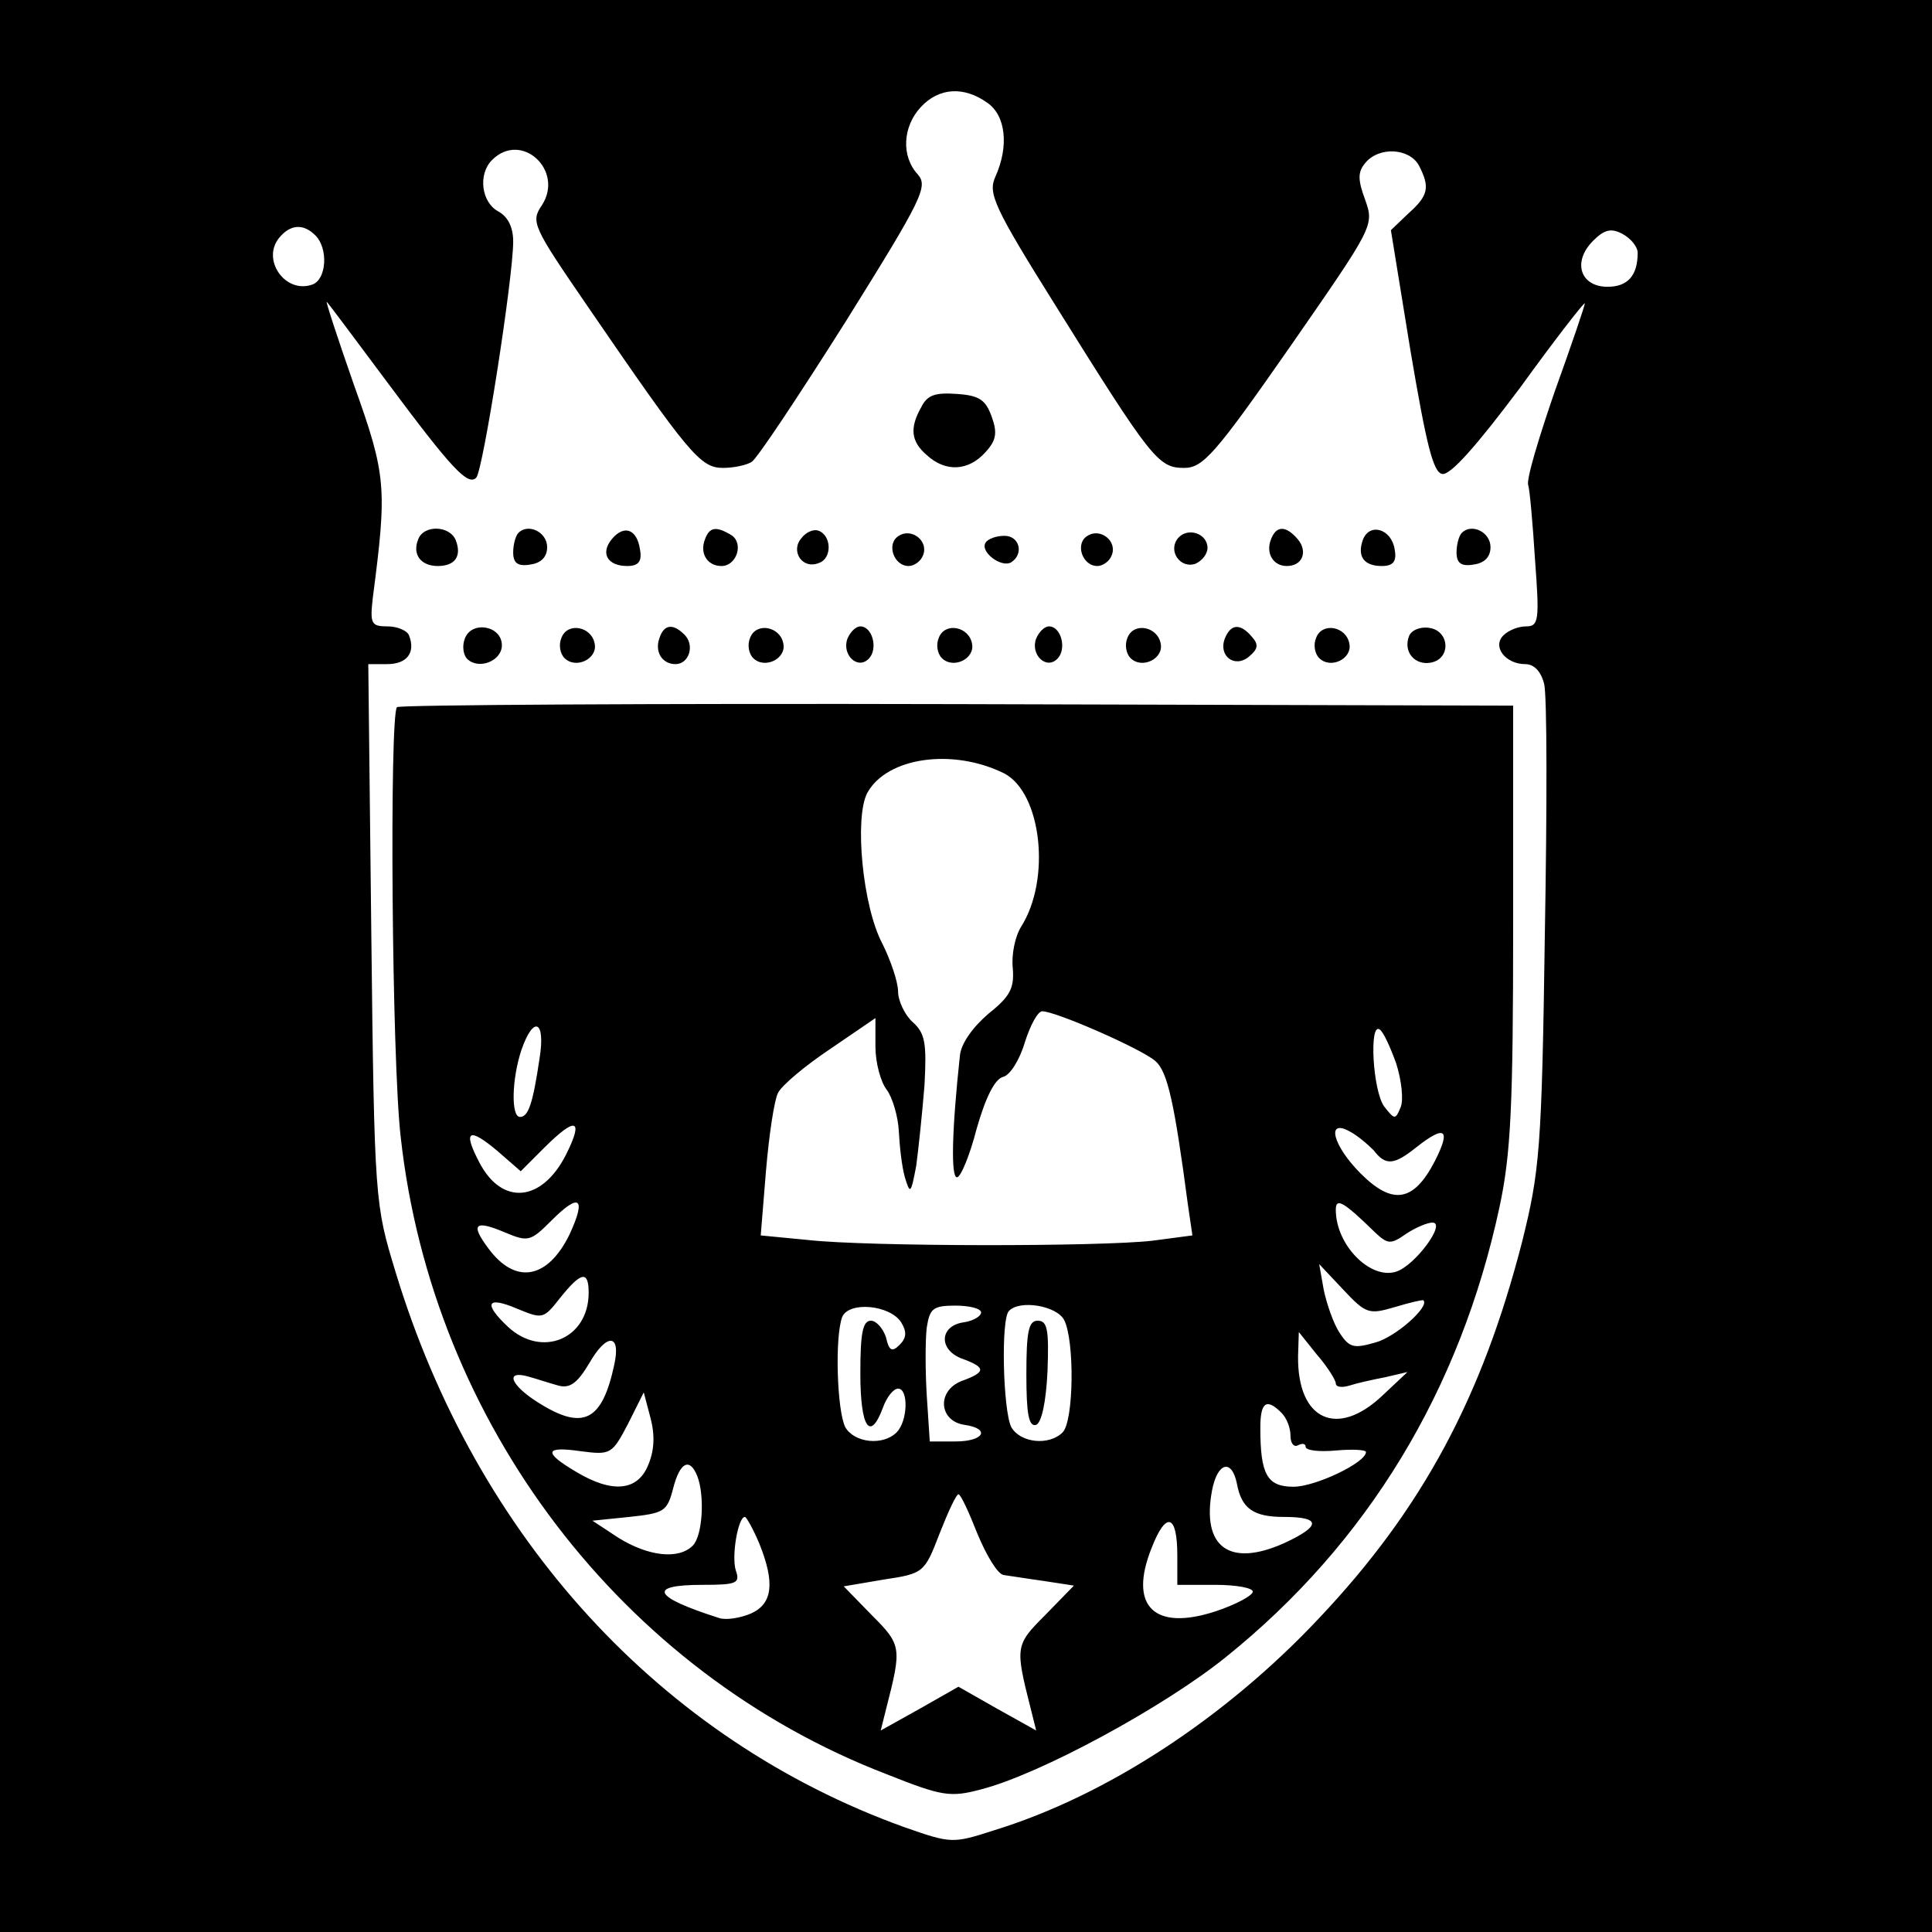 <?xml version="1.0" standalone="no"?>
<!DOCTYPE svg PUBLIC "-//W3C//DTD SVG 20010904//EN"
 "http://www.w3.org/TR/2001/REC-SVG-20010904/DTD/svg10.dtd">
<svg version="1.0" xmlns="http://www.w3.org/2000/svg"
 width="256pt" height="256pt" viewBox="0 0 256 256"
 preserveAspectRatio="xMidYMid meet">
<g transform="translate(0,256) scale(0.1,-0.1)"
fill="#000000" stroke="none">
<path d="M0 1280 l0 -1280 1280 0 1280 0 0 1280 0 1280 -1280 0 -1280 0 0
-1280z m1308 1144 c25 -17 29 -58 11 -98 -10 -22 -3 -39 81 -173 126 -202 135
-213 169 -213 25 0 41 18 140 160 111 160 112 161 100 195 -10 27 -10 37 0 49
18 22 58 20 71 -3 15 -29 13 -40 -14 -64 l-23 -22 26 -160 c21 -124 30 -161
42 -163 11 -2 46 38 103 114 47 65 86 115 86 112 0 -3 -18 -56 -40 -117 -21
-61 -38 -117 -35 -124 2 -6 6 -51 9 -99 6 -80 5 -88 -12 -88 -10 0 -23 -5 -30
-12 -15 -15 3 -38 29 -38 12 0 21 -10 25 -26 4 -14 4 -163 1 -332 -4 -286 -7
-314 -30 -407 -53 -206 -132 -354 -269 -499 -124 -132 -281 -235 -430 -281
-56 -18 -57 -18 -120 4 -322 116 -567 383 -674 736 -27 89 -28 92 -32 448 l-4
357 25 0 c26 0 38 15 29 38 -2 6 -15 12 -28 12 -22 0 -24 3 -20 38 19 146 18
162 -25 282 -22 63 -38 112 -36 110 3 -3 38 -50 79 -105 87 -117 108 -139 119
-128 9 9 49 265 49 313 0 19 -7 33 -20 40 -22 12 -27 49 -8 68 39 39 96 -14
66 -60 -15 -22 -12 -28 60 -133 135 -197 150 -215 180 -215 15 0 32 4 38 8 7
4 62 87 124 185 103 165 110 180 96 196 -22 24 -20 63 4 89 24 26 57 28 88 6z
m-890 -176 c17 -17 15 -58 -4 -65 -36 -13 -68 33 -44 62 15 18 32 19 48 3z
m1752 -23 c0 -30 -13 -45 -40 -45 -36 0 -47 33 -19 61 15 15 24 17 39 9 11 -6
20 -17 20 -25z"/>
<path d="M1221 2021 c-16 -28 -14 -46 7 -64 25 -23 55 -21 77 3 15 16 17 26 9
48 -8 22 -16 28 -46 30 -28 2 -39 -1 -47 -17z"/>
<path d="M554 1845 c-8 -20 4 -35 26 -35 23 0 32 13 24 34 -8 20 -43 21 -50 1z"/>
<path d="M687 1854 c-4 -4 -7 -16 -7 -26 0 -14 6 -19 23 -16 14 2 22 10 22 23
0 20 -25 32 -38 19z"/>
<path d="M811 1846 c-16 -19 -6 -36 20 -36 15 0 20 6 17 22 -4 27 -21 33 -37
14z"/>
<path d="M934 1845 c-7 -18 3 -35 22 -35 20 0 30 30 13 41 -20 12 -29 11 -35
-6z"/>
<path d="M1062 1847 c-15 -17 1 -42 23 -33 18 6 17 37 -1 43 -6 2 -16 -2 -22
-10z"/>
<path d="M1191 1850 c-17 -10 -7 -40 13 -40 7 0 16 6 19 14 8 19 -15 37 -32
26z"/>
<path d="M1441 1850 c-17 -10 -7 -40 13 -40 7 0 16 6 19 14 8 19 -15 37 -32
26z"/>
<path d="M1561 1847 c-14 -17 3 -41 23 -34 9 4 16 13 16 21 0 19 -26 28 -39
13z"/>
<path d="M1684 1845 c-7 -18 3 -35 21 -35 21 0 28 19 15 35 -16 19 -29 19 -36
0z"/>
<path d="M1806 1845 c-8 -22 1 -35 25 -35 15 0 20 6 17 22 -4 27 -33 36 -42
13z"/>
<path d="M1937 1854 c-4 -4 -7 -16 -7 -26 0 -14 6 -19 23 -16 14 2 22 10 22
23 0 20 -25 32 -38 19z"/>
<path d="M1306 1841 c-8 -12 21 -34 34 -26 17 11 11 35 -9 35 -11 0 -22 -4
-25 -9z"/>
<path d="M616 1714 c-4 -10 -2 -22 3 -27 15 -15 46 -3 46 18 0 26 -40 33 -49
9z"/>
<path d="M744 1715 c-4 -9 -2 -21 4 -27 15 -15 44 -1 40 19 -4 23 -36 29 -44
8z"/>
<path d="M874 1715 c-7 -18 3 -35 21 -35 18 0 26 25 12 39 -15 15 -27 14 -33
-4z"/>
<path d="M994 1715 c-4 -9 -2 -21 4 -27 15 -15 44 -1 40 19 -4 23 -36 29 -44
8z"/>
<path d="M1123 1714 c-8 -21 13 -42 28 -27 13 13 5 43 -11 43 -6 0 -13 -7 -17
-16z"/>
<path d="M1244 1715 c-4 -9 -2 -21 4 -27 15 -15 44 -1 40 19 -4 23 -36 29 -44
8z"/>
<path d="M1373 1714 c-8 -21 13 -42 28 -27 13 13 5 43 -11 43 -6 0 -13 -7 -17
-16z"/>
<path d="M1494 1715 c-4 -9 -2 -21 4 -27 15 -15 44 -1 40 19 -4 23 -36 29 -44
8z"/>
<path d="M1623 1714 c-9 -23 13 -40 32 -24 12 10 13 16 4 26 -15 18 -28 18
-36 -2z"/>
<path d="M1744 1715 c-4 -9 -2 -21 4 -27 15 -15 44 -1 40 19 -4 23 -36 29 -44
8z"/>
<path d="M1867 1717 c-8 -21 8 -39 29 -35 27 5 25 42 -2 46 -12 2 -24 -3 -27
-11z"/>
<path d="M526 1623 c-10 -11 -7 -468 5 -570 42 -379 293 -709 644 -844 73 -29
84 -31 125 -20 78 20 242 109 324 175 188 151 311 354 363 597 15 70 18 134
18 374 l0 290 -736 2 c-405 1 -739 -1 -743 -4z m805 -88 c49 -26 62 -140 22
-203 -8 -13 -13 -37 -11 -55 2 -26 -3 -37 -32 -60 -21 -18 -36 -39 -38 -55
-11 -102 -12 -162 -4 -162 5 0 17 29 26 64 12 42 24 66 35 69 9 2 22 22 29 46
7 22 17 41 23 41 18 0 132 -50 150 -66 16 -14 25 -54 43 -190 l6 -41 -53 -7
c-69 -8 -377 -8 -457 1 l-62 6 7 86 c4 47 11 94 16 103 5 10 36 36 69 58 l60
41 0 -38 c0 -21 7 -47 15 -57 8 -11 15 -36 16 -55 1 -20 4 -47 8 -61 7 -23 8
-22 15 15 3 22 8 70 11 107 3 56 1 69 -16 84 -10 9 -19 28 -19 40 0 13 -10 42
-21 64 -26 49 -37 166 -20 199 26 48 114 60 182 26z m-616 -377 c-9 -61 -15
-78 -26 -78 -12 0 -11 50 2 89 16 46 32 39 24 -11z m1135 -7 c7 -22 10 -48 6
-58 -7 -17 -8 -17 -22 1 -15 21 -20 111 -6 102 5 -3 14 -23 22 -45z m-1100
-121 c-32 -63 -85 -68 -115 -10 -22 42 -14 47 24 15 l31 -27 31 31 c42 42 53
39 29 -9z m1070 6 c16 -21 27 -20 57 4 38 30 46 24 24 -19 -28 -54 -56 -58
-98 -16 -37 37 -46 73 -15 56 10 -5 24 -17 32 -25z m-1065 -111 c-29 -60 -72
-68 -108 -19 -24 32 -18 38 22 21 31 -13 34 -12 62 16 37 37 46 30 24 -18z
m1067 2 c17 -16 21 -16 41 -2 12 8 28 15 35 15 19 0 -23 -57 -48 -65 -34 -11
-80 35 -80 82 0 17 11 10 52 -30z m26 -99 c20 6 37 10 38 9 9 -8 -37 -49 -64
-56 -28 -8 -34 -7 -47 13 -8 12 -17 38 -21 57 l-6 34 32 -34 c30 -32 34 -33
68 -23z m-1068 19 c0 -61 -62 -87 -107 -45 -33 31 -28 41 12 24 34 -14 35 -14
57 14 28 35 38 37 38 7z m414 -39 c8 -13 7 -21 -2 -30 -10 -10 -14 -8 -18 10
-4 12 -13 22 -20 22 -11 0 -14 -17 -14 -70 0 -72 13 -91 30 -45 5 14 14 25 20
25 14 0 13 -43 -2 -58 -18 -18 -56 -14 -68 7 -11 22 -14 120 -4 146 9 21 63
16 78 -7z m106 13 c0 -5 -10 -11 -22 -13 -33 -4 -35 -36 -4 -48 33 -12 33 -18
0 -30 -33 -13 -30 -53 4 -58 35 -5 26 -22 -12 -22 l-34 0 -4 61 c-2 33 -2 73
0 90 4 25 8 29 38 29 19 0 34 -4 34 -9z m110 -10 c14 -27 13 -134 -2 -149 -18
-18 -56 -14 -68 7 -11 22 -14 144 -3 154 14 15 63 7 73 -12z m-596 -59 c-16
-75 -41 -88 -100 -51 -37 23 -46 44 -14 35 11 -3 29 -9 40 -12 15 -4 25 3 41
30 23 40 42 39 33 -2z m956 -25 c0 -5 8 -6 18 -3 9 3 31 8 47 11 l30 7 -33
-31 c-60 -57 -113 -33 -112 52 l1 32 24 -30 c14 -16 25 -34 25 -38z m-911
-108 c-14 -35 -48 -38 -96 -9 -44 26 -41 34 7 27 39 -5 41 -4 62 36 l21 42 9
-34 c6 -23 5 -43 -3 -62z m839 69 c7 -7 12 -20 12 -31 0 -10 5 -15 10 -12 6 3
10 2 10 -2 0 -5 18 -7 40 -5 22 2 40 1 40 -2 0 -14 -67 -46 -96 -46 -35 0 -44
16 -44 78 0 34 8 40 28 20z m-774 -84 c10 -26 7 -79 -6 -92 -19 -19 -59 -14
-98 10 l-35 23 49 5 c46 5 50 7 58 38 9 35 22 41 32 16z m715 -10 c6 -33 22
-44 62 -44 50 0 50 -12 0 -35 -72 -32 -109 -5 -95 70 7 37 26 43 33 9z m-344
-66 c12 -29 27 -54 35 -55 8 -1 32 -5 54 -8 l39 -6 -38 -39 c-40 -40 -40 -42
-19 -125 l7 -28 -52 29 -51 29 -51 -29 -52 -29 7 28 c21 82 21 85 -19 125
l-37 38 53 9 c53 8 54 9 74 61 11 28 22 52 25 52 3 0 14 -24 25 -52z m-289
-13 c21 -52 18 -80 -11 -93 -14 -6 -33 -9 -42 -6 -88 28 -96 44 -22 44 45 0
50 2 44 19 -6 19 3 71 12 71 2 0 11 -16 19 -35z m554 -16 l0 -39 50 0 c28 0
50 -4 50 -9 0 -5 -22 -17 -49 -26 -82 -27 -116 7 -85 84 19 49 34 45 34 -10z"/>
<path d="M1360 739 c0 -52 3 -70 13 -67 7 3 13 29 15 71 2 55 0 67 -13 67 -12
0 -15 -14 -15 -71z"/>
</g>
</svg>
